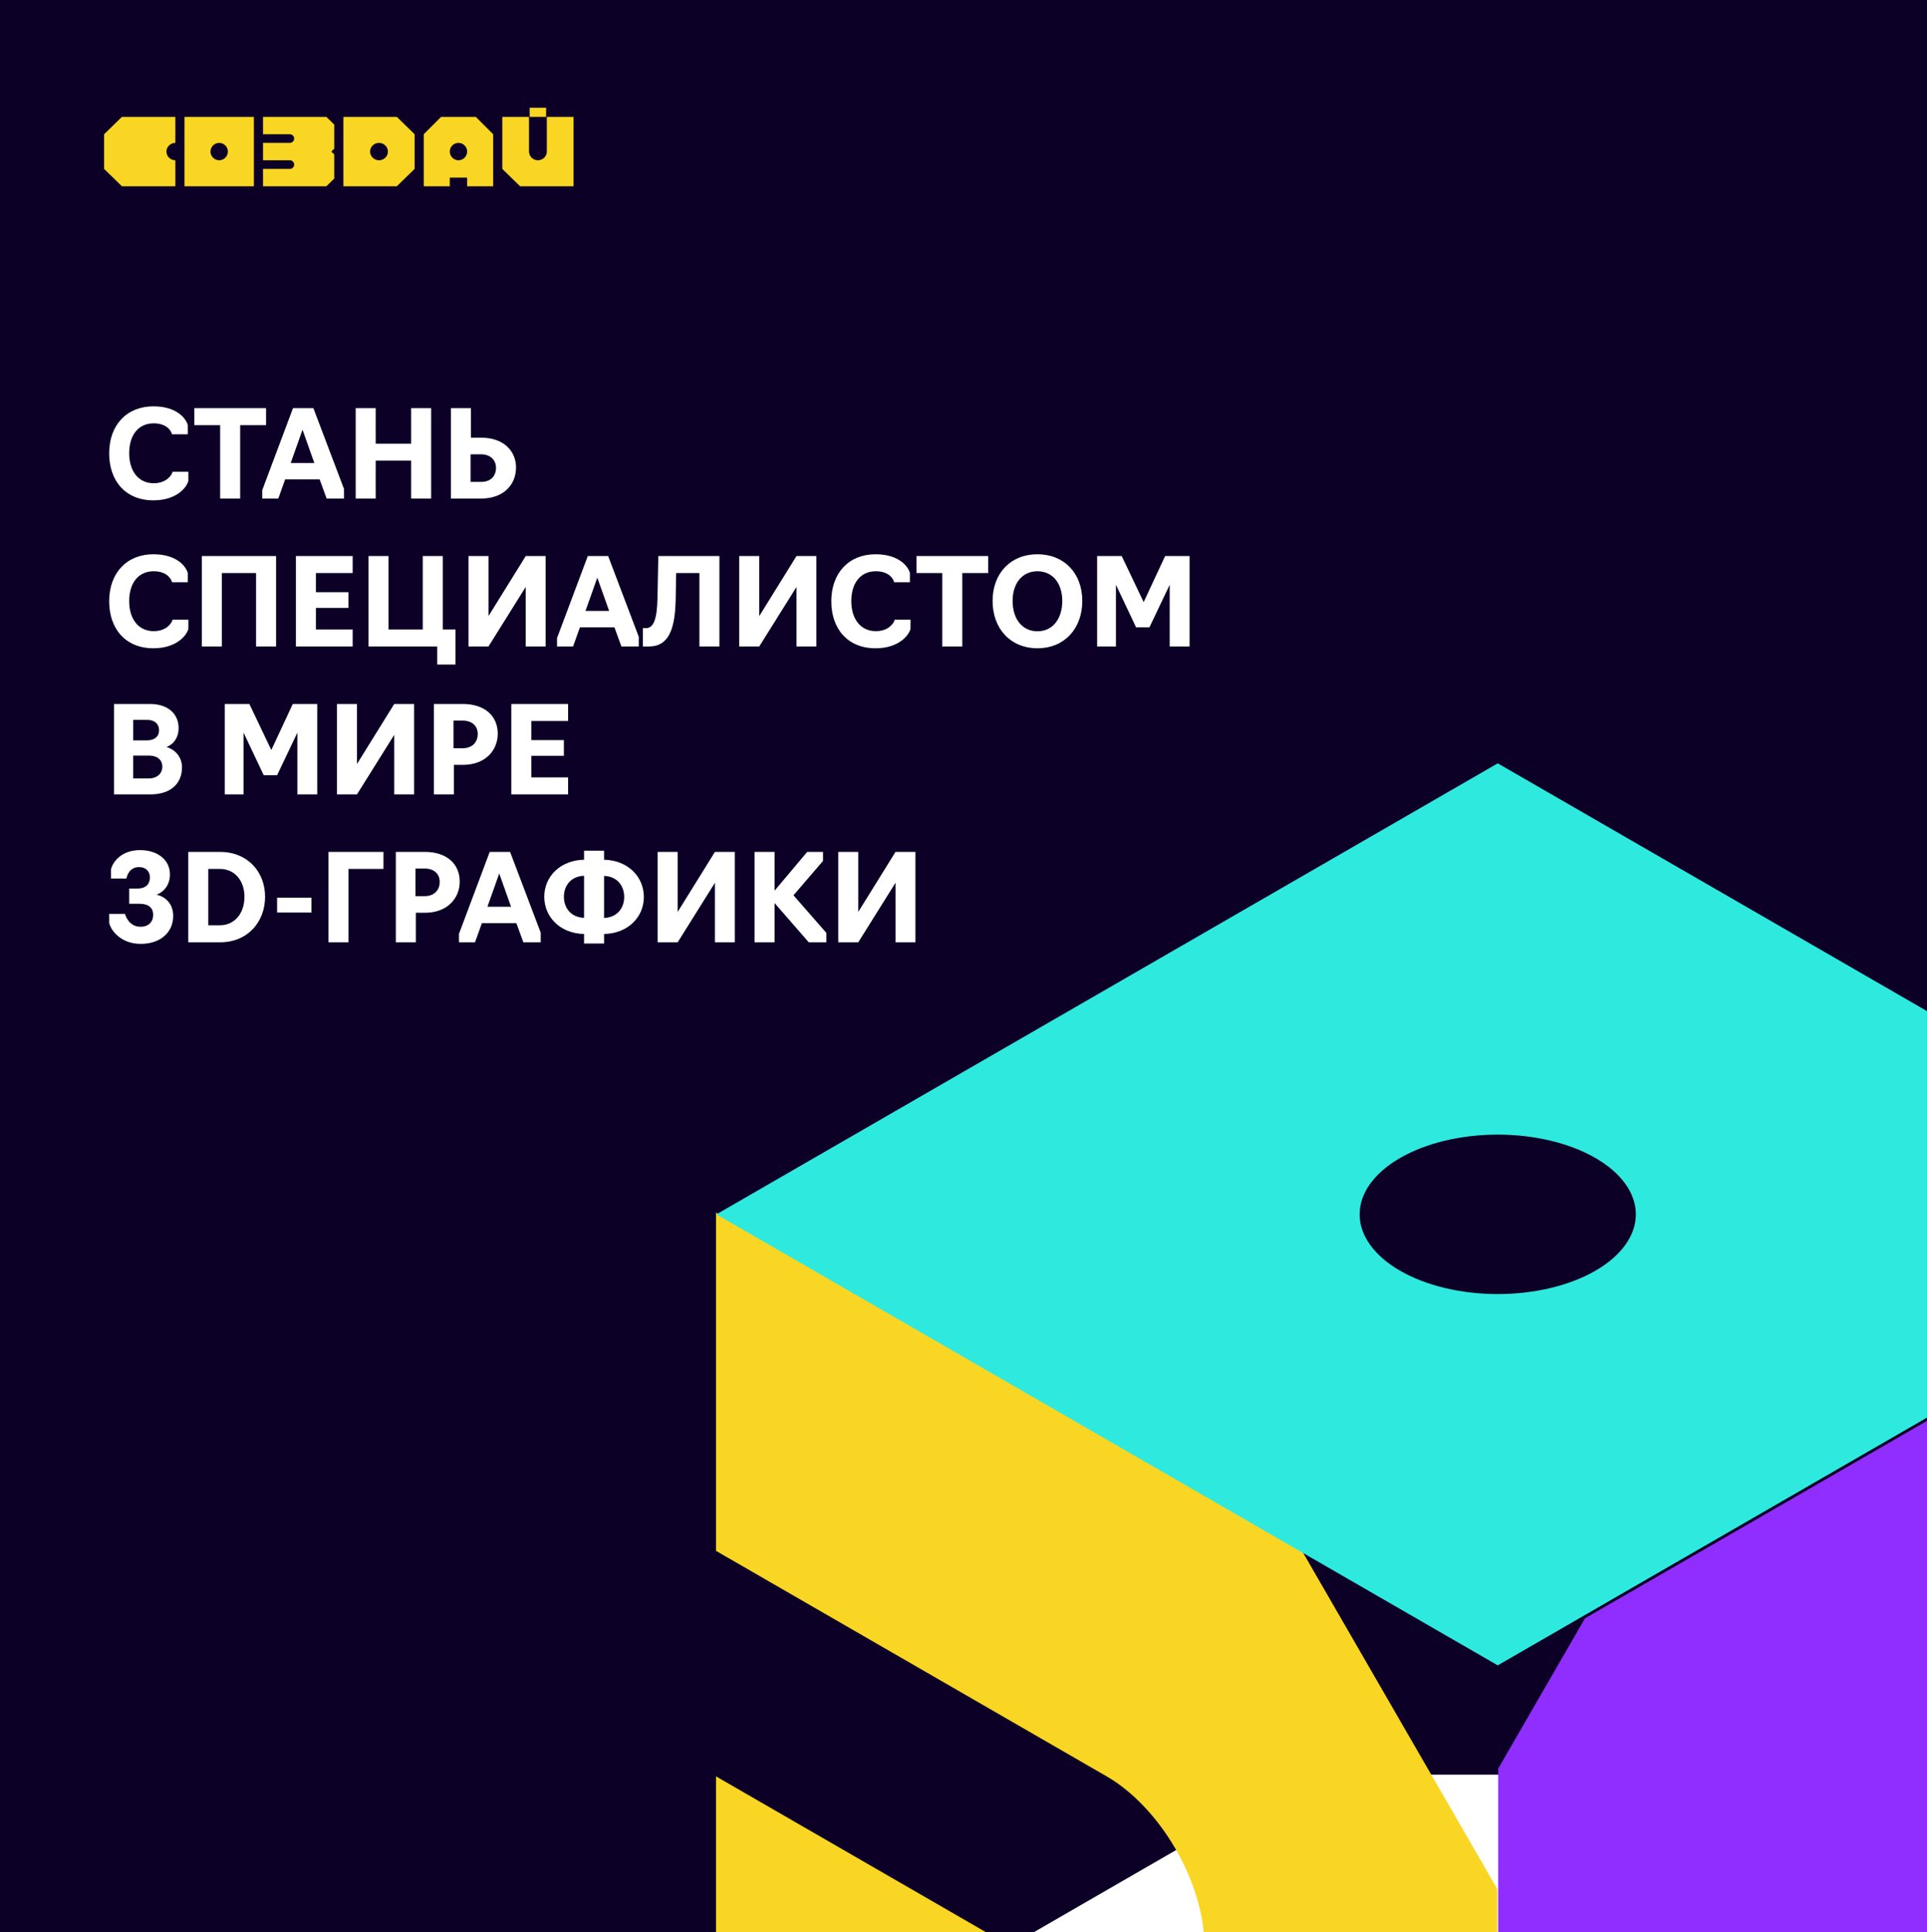 <?xml version="1.0" encoding="UTF-8"?> <svg xmlns="http://www.w3.org/2000/svg" width="1055" height="1058" viewBox="0 0 1055 1058" fill="none"><rect x="0" y="0" width="1055" height="1058" fill="#333333" stroke="none"/> <g clip-path="url(#clip0_135_158)"> <rect width="1055" height="1058" fill="#0D0027"></rect> <path d="M822.4 971.773L715.458 971.773L501.574 1095.26L501.574 1157L501.574 1218.74L822.4 1403.97L982.813 1311.36L929.342 1280.49L1036.28 1218.74L1089.76 1249.62L1250.17 1157L929.342 971.773L822.4 971.773ZM875.871 1126.13C890.052 1134.32 898.019 1145.42 898.019 1157C898.019 1168.58 890.052 1179.69 875.871 1187.87C861.69 1196.06 842.455 1200.66 822.4 1200.66C802.344 1200.66 783.11 1196.06 768.929 1187.87C754.747 1179.69 746.781 1168.58 746.781 1157C746.781 1145.42 754.748 1134.32 768.929 1126.13C783.11 1117.94 802.344 1113.34 822.4 1113.34C842.455 1113.34 861.69 1117.94 875.871 1126.13Z" fill="white"></path> <path d="M659.355 1065.34C659.355 1081.72 653.721 1094.17 643.694 1099.96C633.666 1105.75 620.065 1104.4 605.884 1096.21L392 972.729L392 1157.96L819.768 1404.93L819.768 1034.47L766.297 941.857L712.826 849.243L392 664.014L392 849.243L605.884 972.729C620.065 980.917 633.666 995.274 643.694 1012.64C653.721 1030.01 659.355 1048.97 659.355 1065.34Z" fill="#F9D623"></path> <path d="M820.226 1352.68L867.755 1380.12L1247.99 1160.59L1247.99 1037.1L1087.58 1129.72C1084.07 1131.76 1080.59 1132.97 1077.34 1133.3C1074.09 1133.63 1071.14 1133.06 1068.66 1131.62C1066.17 1130.19 1064.21 1127.92 1062.86 1124.94C1061.52 1121.97 1060.84 1118.34 1060.85 1114.28C1060.84 1110.23 1061.52 1105.82 1062.86 1101.29C1064.21 1096.77 1066.17 1092.22 1068.66 1087.92C1071.14 1083.62 1074.09 1079.64 1077.34 1076.22C1080.59 1072.8 1084.07 1069.99 1087.58 1067.98L1247.99 975.361L1247.99 851.875L1087.58 944.489C1084.07 946.527 1080.59 947.743 1077.34 948.07C1074.09 948.397 1071.14 947.826 1068.66 946.392C1066.17 944.958 1064.21 942.688 1062.86 939.712C1061.52 936.737 1060.84 933.115 1060.85 929.053C1060.84 925.001 1061.52 920.587 1062.86 916.063C1064.21 911.539 1066.17 906.995 1068.66 902.693C1071.14 898.39 1074.09 894.413 1077.34 890.99C1080.59 887.567 1084.07 884.765 1087.58 882.746L1247.99 790.132L1247.99 666.646L867.755 886.176L820.226 968.5L820.226 1140.01L838.049 1150.3L820.226 1181.17L820.226 1352.68Z" fill="#8F2EFF"></path> <path d="M819.989 418L392.221 664.972L819.989 911.944L1247.76 664.972L819.989 418ZM766.518 695.844C752.337 687.656 744.37 676.551 744.37 664.972C744.37 653.393 752.337 642.288 766.518 634.101C780.7 625.913 799.934 621.313 819.989 621.313C840.045 621.313 859.279 625.913 873.46 634.101C887.642 642.288 895.609 653.393 895.609 664.972C895.609 676.551 887.642 687.656 873.46 695.844C859.279 704.031 840.045 708.631 819.989 708.631C799.934 708.631 780.7 704.031 766.518 695.844Z" fill="#2EEADE"></path> <path d="M83.994 273.99C96.27 273.99 102.078 267.324 103.134 263.364V258.348H94.488C94.026 260.262 91.122 264.618 84.126 264.618C75.942 264.618 70.728 258.15 70.728 248.184C70.728 238.02 75.942 231.816 84.126 231.816C91.254 231.816 93.762 235.908 94.158 237.822H102.804V232.806C102.012 229.572 97.194 222.51 83.994 222.51C69.408 222.51 59.772 232.74 59.772 248.25C59.772 263.43 68.814 273.99 83.994 273.99ZM120.526 273H131.482V232.806H145.672V223.5H106.402V232.806H120.526V273ZM152.359 273L156.121 262.506H174.997L178.825 273H188.329V267.72L171.565 223.5H160.411L143.581 268.38V273H152.359ZM172.093 253.53H159.157L165.625 235.314L172.093 253.53ZM194.734 273H205.69V252.21H225.094V273H236.05V223.5H225.094V242.97H205.69V223.5H194.734V273ZM246.877 273H263.443C275.851 273 282.517 265.278 282.517 255.972C282.517 246.93 275.653 239.67 263.443 239.67H257.833V223.5H246.877V273ZM257.635 263.892V248.778H263.377C268.591 248.778 271.561 252.078 271.561 256.104C271.561 260.922 268.459 263.892 263.377 263.892H257.635ZM83.994 354.99C96.27 354.99 102.078 348.324 103.134 344.364V339.348H94.488C94.026 341.262 91.122 345.618 84.126 345.618C75.942 345.618 70.728 339.15 70.728 329.184C70.728 319.02 75.942 312.816 84.126 312.816C91.254 312.816 93.762 316.908 94.158 318.822H102.804V313.806C102.012 310.572 97.194 303.51 83.994 303.51C69.408 303.51 59.772 313.74 59.772 329.25C59.772 344.43 68.814 354.99 83.994 354.99ZM110.494 354H121.45V313.806H140.194V354H151.15V304.5H110.494V354ZM161.992 354H193.078V344.694H172.948V332.88H190.768V324.3H172.948V313.806H193.078V304.5H161.992V354ZM239.38 363.9H249.346V344.694H242.416V304.5H231.46V344.694H212.716V304.5H201.76V354H239.38V363.9ZM256.48 354H267.436L287.83 321.396V354H298.72V304.5H287.83L267.436 337.368V304.5H256.48V354ZM313.749 354L317.511 343.506H336.387L340.215 354H349.719V348.72L332.955 304.5H321.801L304.971 349.38V354H313.749ZM333.483 334.53H320.547L327.015 316.314L333.483 334.53ZM351.967 354H355.333C366.157 354 369.589 344.43 369.919 328.194L370.183 313.806H382.921V354H393.877V304.5H360.415L359.953 327.864C359.689 338.82 357.907 343.968 353.683 343.968H351.967V354ZM404.723 354H415.679L436.073 321.396V354H446.963V304.5H436.073L415.679 337.368V304.5H404.723V354ZM479.349 354.99C491.625 354.99 497.433 348.324 498.489 344.364V339.348H489.843C489.381 341.262 486.477 345.618 479.481 345.618C471.297 345.618 466.083 339.15 466.083 329.184C466.083 319.02 471.297 312.816 479.481 312.816C486.609 312.816 489.117 316.908 489.513 318.822H498.159V313.806C497.367 310.572 492.549 303.51 479.349 303.51C464.763 303.51 455.127 313.74 455.127 329.25C455.127 344.43 464.169 354.99 479.349 354.99ZM515.882 354H526.838V313.806H541.028V304.5H501.758V313.806H515.882V354ZM567.979 354.99C582.697 354.99 592.531 344.298 592.531 329.052C592.531 314.004 582.697 303.51 567.979 303.51C553.261 303.51 543.427 314.004 543.427 329.052C543.427 344.298 553.261 354.99 567.979 354.99ZM567.979 345.684C559.663 345.684 554.383 338.952 554.383 329.052C554.383 319.416 559.663 312.816 567.979 312.816C576.295 312.816 581.575 319.416 581.575 329.052C581.575 338.952 576.295 345.684 567.979 345.684ZM621.978 343.506H629.304L640.392 320.208V354H651.282V304.5H637.884L626.136 329.712L614.124 304.5H600.66V354H610.956V320.208L621.978 343.506ZM62.412 435H82.41C93.234 435 99.636 429.258 99.636 420.216C99.636 414.936 96.468 410.712 91.188 409.062C95.28 407.478 97.788 403.65 97.788 398.766C97.788 390.714 91.782 385.5 82.146 385.5H62.412V435ZM72.906 405.432V394.212H80.694C84.72 394.212 87.096 396.456 87.096 399.888C87.096 403.32 84.588 405.432 80.43 405.432H72.906ZM72.906 426.288V413.748H81.354C86.436 413.748 88.878 416.322 88.878 419.82C88.878 423.384 86.238 426.288 81.288 426.288H72.906ZM144.38 424.506H151.706L162.794 401.208V435H173.684V385.5H160.286L148.538 410.712L136.526 385.5H123.062V435H133.358V401.208L144.38 424.506ZM184.486 435H195.442L215.836 402.396V435H226.726V385.5H215.836L195.442 418.368V385.5H184.486V435ZM237.531 435H248.487V418.83H253.437C266.109 418.83 272.511 410.514 272.511 401.802C272.511 391.836 265.119 385.5 253.437 385.5H237.531V435ZM248.289 409.722V394.608H253.371C258.585 394.608 261.555 397.71 261.555 401.868C261.555 406.554 258.453 409.722 253.371 409.722H248.289ZM279.941 435H311.027V425.694H290.897V413.88H308.717V405.3H290.897V394.806H311.027V385.5H279.941V435ZM77.064 516.858C87.822 516.858 94.818 510.588 94.818 501.546C94.818 495.54 91.32 491.25 85.71 489.93C90.33 488.148 93.036 483.99 93.036 478.842C93.036 470.79 86.238 465.51 76.668 465.51C65.778 465.51 61.422 472.836 60.762 476.136V481.086H69.21C69.474 479.502 70.926 474.816 76.14 474.816C79.704 474.816 82.08 476.994 82.08 480.492C82.08 484.056 79.836 486.564 75.348 486.564H70.728V494.88H76.14C81.618 494.88 83.862 497.322 83.862 501.018C83.862 504.648 81.486 507.486 76.932 507.486C70.926 507.486 68.88 502.008 68.418 500.424H59.772V505.374C60.564 509.136 65.844 516.858 77.064 516.858ZM103.082 516H120.44C135.686 516 145.124 504.78 145.124 491.052C145.124 477.522 135.686 466.5 120.44 466.5H103.082V516ZM114.038 506.694V475.806H120.242C128.888 475.806 133.838 482.67 133.838 491.052C133.838 499.698 128.888 506.694 120.242 506.694H114.038ZM151.708 499.698H170.518V491.58H151.708V499.698ZM179.846 516H190.802V475.806H209.942V466.5H179.846V516ZM216.713 516H227.669V499.83H232.619C245.291 499.83 251.693 491.514 251.693 482.802C251.693 472.836 244.301 466.5 232.619 466.5H216.713V516ZM227.471 490.722V475.608H232.553C237.767 475.608 240.737 478.71 240.737 482.868C240.737 487.554 237.635 490.722 232.553 490.722H227.471ZM260.06 516L263.822 505.506H282.698L286.526 516H296.03V510.72L279.266 466.5H268.112L251.282 511.38V516H260.06ZM279.794 496.53H266.858L273.326 478.314L279.794 496.53ZM319.757 516.66H330.713V511.446C343.847 511.182 352.493 502.14 352.493 491.184C352.493 480.162 343.847 471.054 330.713 470.79V465.84H319.757V470.79C306.623 471.054 297.977 480.096 297.977 491.052C297.977 502.074 306.623 511.182 319.757 511.446V516.66ZM319.757 502.602C312.629 502.338 308.735 497.256 308.735 491.052C308.735 484.914 312.629 479.832 319.757 479.568V502.602ZM330.713 502.668V479.634C337.841 479.898 341.735 484.98 341.735 491.184C341.735 497.322 337.841 502.404 330.713 502.668ZM360.057 516H371.013L391.407 483.396V516H402.297V466.5H391.407L371.013 499.368V466.5H360.057V516ZM424.057 494.484L442.801 516H452.437V510.852L434.419 490.26L450.589 471.45V466.5H441.943L424.057 487.752V466.5H413.101V516H424.057V494.484ZM458.928 516H469.884L490.278 483.396V516H501.168V466.5H490.278L469.884 499.368V466.5H458.928V516Z" fill="white"></path> <path d="M61.875 68.75L57 73.5V92.5L61.875 97.25L66.75 102H96V87.75C94.707 87.75 93.467 87.25 92.553 86.359C91.639 85.468 91.125 84.26 91.125 83C91.125 81.74 91.639 80.532 92.553 79.641C93.467 78.751 94.707 78.25 96 78.25V64H66.75L61.875 68.75Z" fill="#F9D623"></path> <path d="M101 64V102H139V64H101ZM120 87.75C118.74 87.75 117.532 87.25 116.641 86.359C115.75 85.468 115.25 84.26 115.25 83C115.25 81.74 115.75 80.532 116.641 79.641C117.532 78.751 118.74 78.25 120 78.25C121.26 78.25 122.468 78.751 123.359 79.641C124.25 80.532 124.75 81.74 124.75 83C124.75 84.26 124.25 85.468 123.359 86.359C122.468 87.25 121.26 87.75 120 87.75Z" fill="#F9D623"></path> <path d="M188 64V102H217.25L227 92.5V73.5L217.25 64H188ZM212.375 83C212.375 83.939 212.089 84.858 211.553 85.639C211.018 86.42 210.256 87.029 209.366 87.388C208.475 87.748 207.495 87.842 206.549 87.659C205.603 87.475 204.735 87.023 204.053 86.359C203.371 85.695 202.907 84.848 202.719 83.927C202.531 83.005 202.627 82.05 202.996 81.182C203.365 80.314 203.99 79.573 204.792 79.05C205.593 78.529 206.536 78.25 207.5 78.25C208.793 78.25 210.033 78.751 210.947 79.641C211.861 80.532 212.375 81.74 212.375 83Z" fill="#F9D623"></path> <path d="M294.5 87.75C295.793 87.75 297.033 87.25 297.947 86.359C298.861 85.468 299.375 84.26 299.375 83V64H314V102H284.75L279.875 97.25L275 92.5V64H289.625V83C289.625 84.26 290.139 85.468 291.053 86.359C291.967 87.25 293.207 87.75 294.5 87.75Z" fill="#F9D623"></path> <path d="M299 59H290V64H299V59Z" fill="#F9D623"></path> <path d="M183 68.222L178.667 64H144V73.5H158.625C158.945 73.499 159.263 73.56 159.559 73.679C159.855 73.799 160.124 73.973 160.35 74.194C160.577 74.415 160.756 74.677 160.878 74.965C161.001 75.254 161.063 75.563 161.063 75.875C161.063 76.187 161.001 76.496 160.878 76.785C160.756 77.073 160.577 77.335 160.35 77.556C160.124 77.777 159.855 77.951 159.559 78.071C159.263 78.19 158.945 78.251 158.625 78.25H144V87.75H158.625C158.945 87.749 159.263 87.81 159.559 87.929C159.855 88.049 160.124 88.223 160.35 88.444C160.577 88.665 160.756 88.927 160.878 89.215C161.001 89.504 161.063 89.813 161.063 90.125C161.063 90.437 161.001 90.746 160.878 91.035C160.756 91.323 160.577 91.585 160.35 91.806C160.124 92.027 159.855 92.201 159.559 92.321C159.263 92.44 158.945 92.501 158.625 92.5H144V102H178.667L183 97.778V84.583L181.375 83L183 81.417V68.222Z" fill="#F9D623"></path> <path d="M265.25 68.75L260.5 64H241.5L236.75 68.75L232 73.5V102H246.25V97.25H255.75V102H270V73.5L265.25 68.75ZM255.75 83C255.75 84.26 255.25 85.468 254.359 86.359C253.468 87.25 252.26 87.75 251 87.75C249.74 87.75 248.532 87.25 247.641 86.359C246.75 85.468 246.25 84.26 246.25 83C246.25 81.74 246.75 80.532 247.641 79.641C248.532 78.751 249.74 78.25 251 78.25C252.26 78.25 253.468 78.751 254.359 79.641C255.25 80.532 255.75 81.74 255.75 83Z" fill="#F9D623"></path> </g> <defs> <clipPath id="clip0_135_158"> <rect width="1055" height="1058" fill="white"></rect> </clipPath> </defs> </svg> 